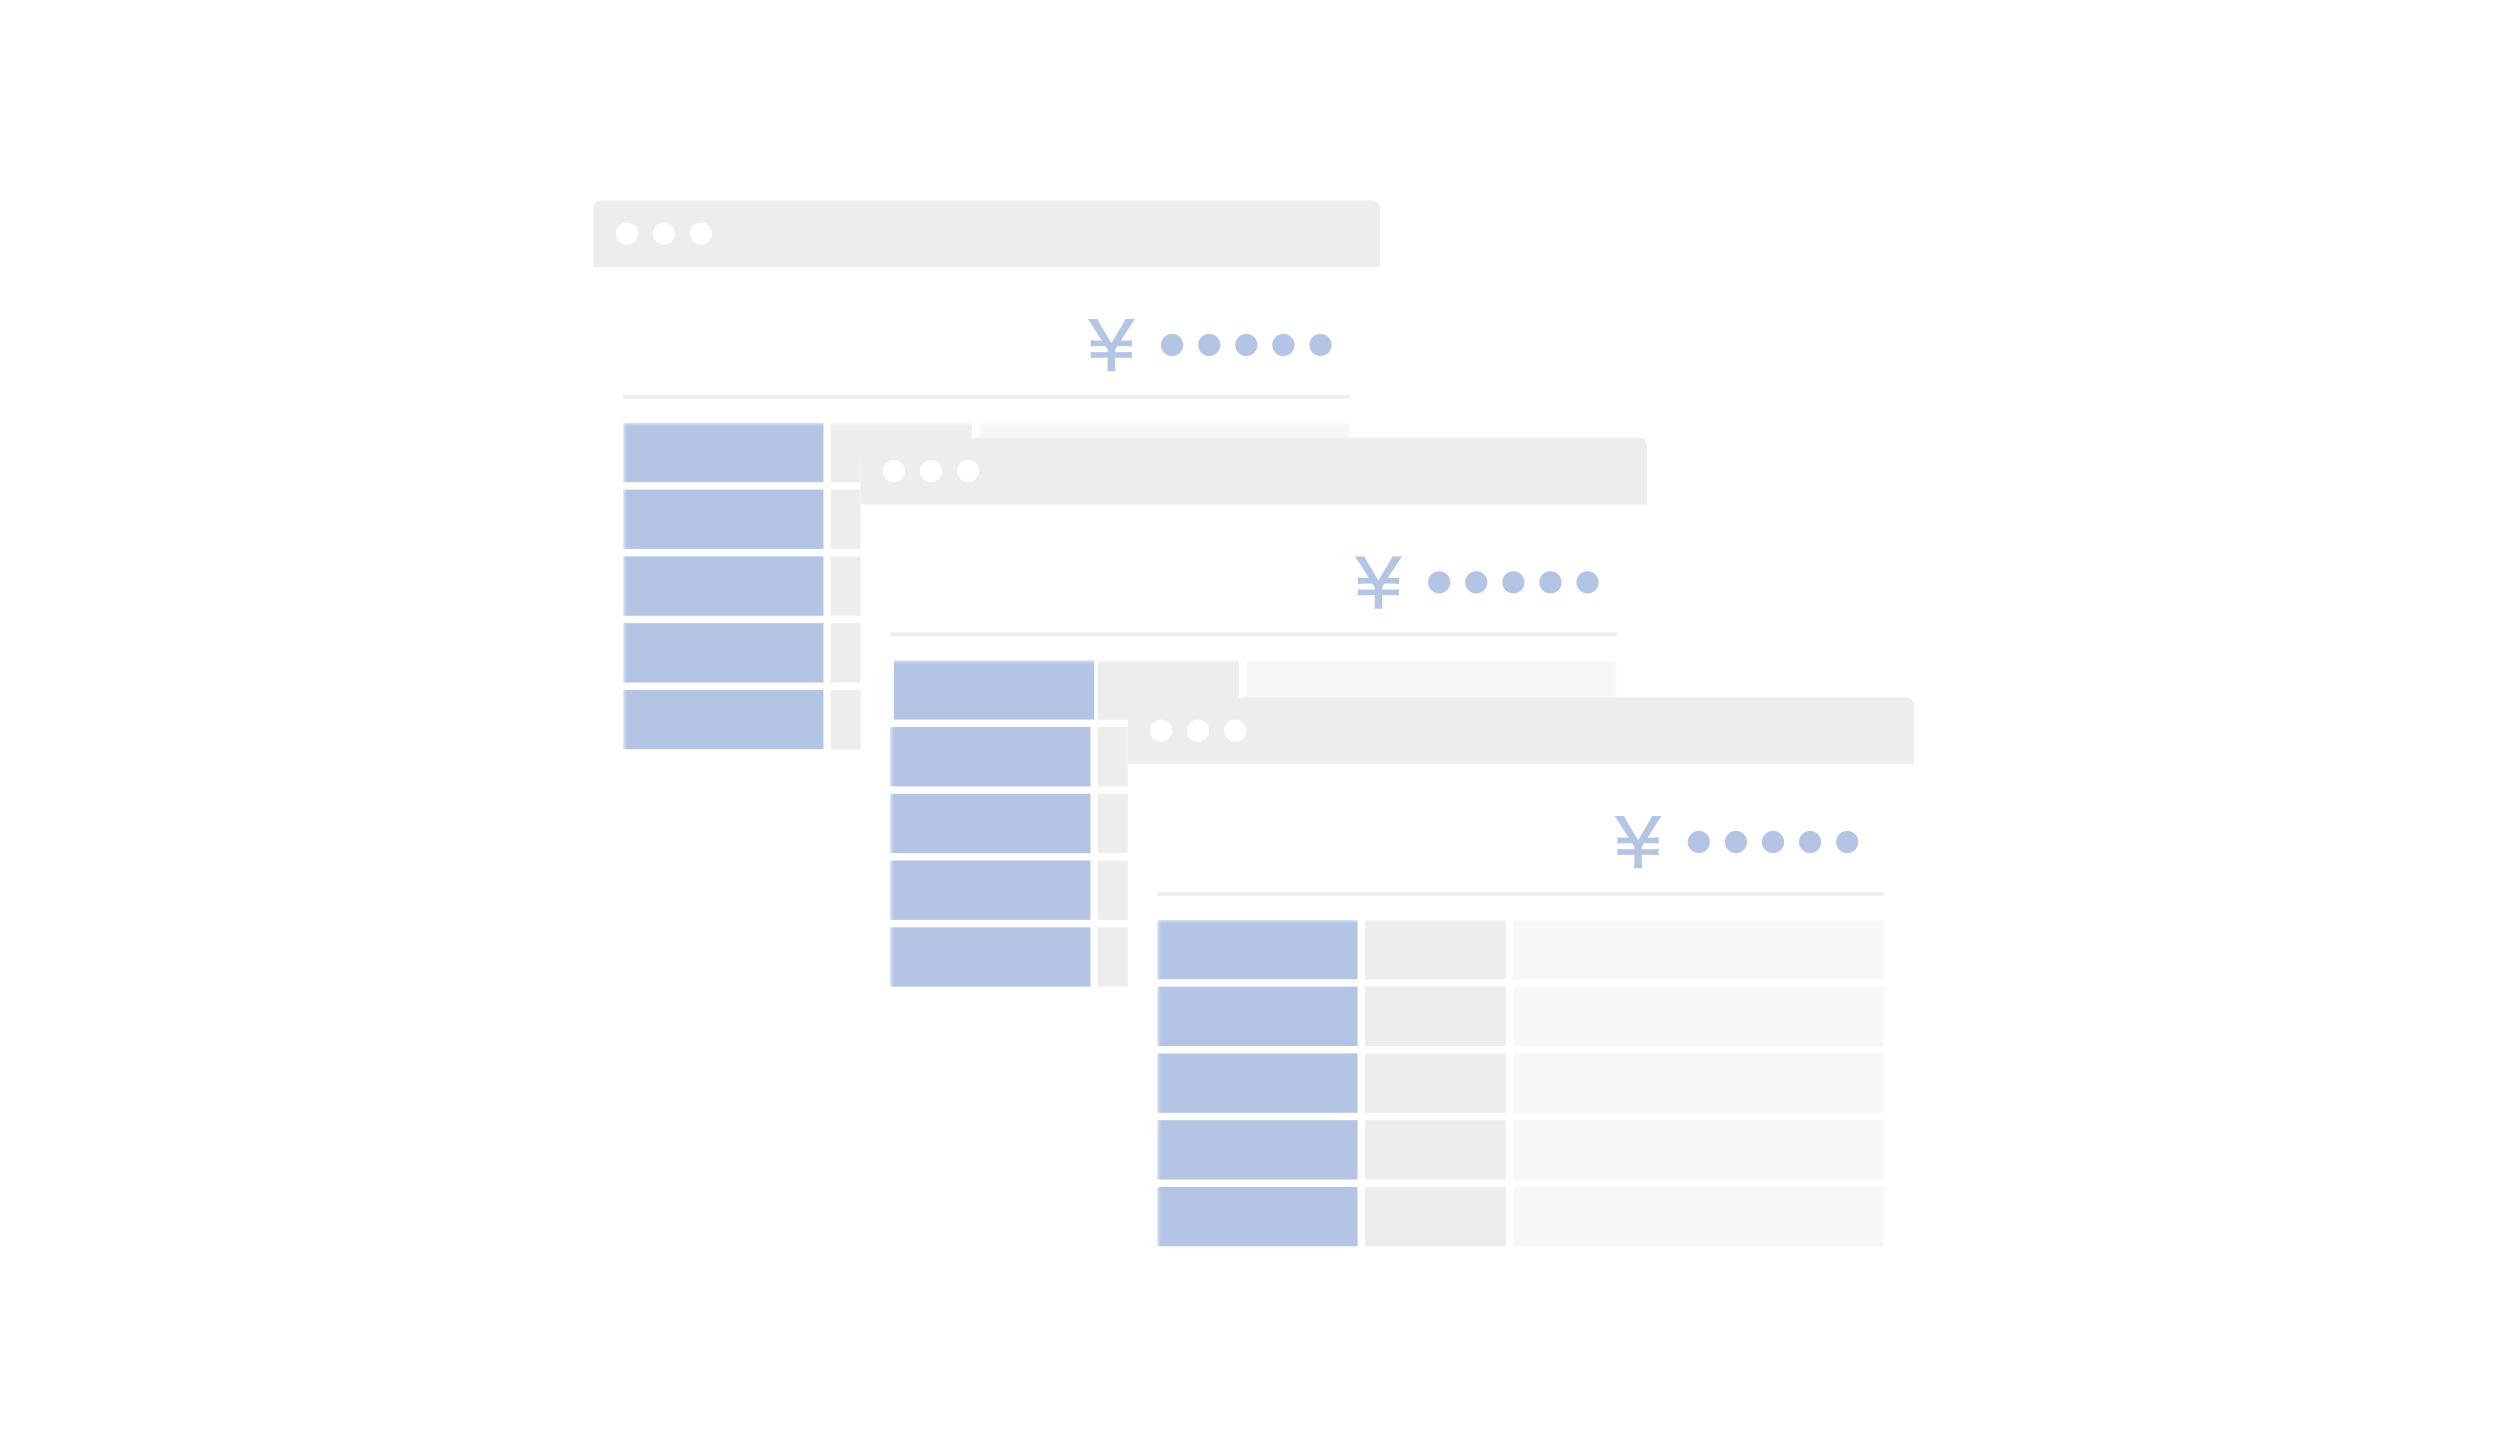 <svg width="337" height="194" viewBox="0 0 337 194" fill="none" xmlns="http://www.w3.org/2000/svg">
<g clip-path="url(#clip0_56912_64159)">
<g filter="url(#filter0_d_56912_64159)">
<path fill-rule="evenodd" clip-rule="evenodd" d="M80 28C80 27.448 80.448 27 81 27H185C185.552 27 186 27.448 186 28V105C186 105.552 185.552 106 185 106H81C80.448 106 80 105.552 80 105V28Z" fill="white"/>
</g>
<mask id="mask0_56912_64159" style="mask-type:alpha" maskUnits="userSpaceOnUse" x="84" y="57" width="98" height="46">
<path fill-rule="evenodd" clip-rule="evenodd" d="M84 57H182V103H84V57Z" fill="white"/>
</mask>
<g mask="url(#mask0_56912_64159)">
<path fill-rule="evenodd" clip-rule="evenodd" d="M132 57H182V65H132V57Z" fill="#F7F7F7"/>
<path fill-rule="evenodd" clip-rule="evenodd" d="M112 57H131V65H112V57Z" fill="#EDEDED"/>
<path fill-rule="evenodd" clip-rule="evenodd" d="M84 57H111V65H84V57Z" fill="#0039A4" fill-opacity="0.3"/>
<path fill-rule="evenodd" clip-rule="evenodd" d="M132 66H182V74H132V66Z" fill="#F7F7F7"/>
<path fill-rule="evenodd" clip-rule="evenodd" d="M112 66H131V74H112V66Z" fill="#EDEDED"/>
<path fill-rule="evenodd" clip-rule="evenodd" d="M84 66H111V74H84V66Z" fill="#0039A4" fill-opacity="0.3"/>
<path fill-rule="evenodd" clip-rule="evenodd" d="M132 75H182V83H132V75Z" fill="#F7F7F7"/>
<path fill-rule="evenodd" clip-rule="evenodd" d="M112 75H131V83H112V75Z" fill="#EDEDED"/>
<path fill-rule="evenodd" clip-rule="evenodd" d="M84 75H111V83H84V75Z" fill="#0039A4" fill-opacity="0.3"/>
<path fill-rule="evenodd" clip-rule="evenodd" d="M132 84H182V92H132V84Z" fill="#F7F7F7"/>
<path fill-rule="evenodd" clip-rule="evenodd" d="M112 84H131V92H112V84Z" fill="#EDEDED"/>
<path fill-rule="evenodd" clip-rule="evenodd" d="M84 84H111V92H84V84Z" fill="#0039A4" fill-opacity="0.3"/>
<path fill-rule="evenodd" clip-rule="evenodd" d="M132 93H182V101H132V93Z" fill="#F7F7F7"/>
<path fill-rule="evenodd" clip-rule="evenodd" d="M112 93H131V101H112V93Z" fill="#EDEDED"/>
<path fill-rule="evenodd" clip-rule="evenodd" d="M84 93H111V101H84V93Z" fill="#0039A4" fill-opacity="0.3"/>
</g>
<path fill-rule="evenodd" clip-rule="evenodd" d="M80 28C80 27.448 80.448 27 81 27H185C185.552 27 186 27.448 186 28V36H80V28Z" fill="#EDEDED"/>
<path fill-rule="evenodd" clip-rule="evenodd" d="M84.5 33C85.328 33 86 32.328 86 31.5C86 30.672 85.328 30 84.5 30C83.672 30 83 30.672 83 31.5C83 32.328 83.672 33 84.5 33Z" fill="white"/>
<path fill-rule="evenodd" clip-rule="evenodd" d="M89.5 33C90.328 33 91 32.328 91 31.5C91 30.672 90.328 30 89.5 30C88.672 30 88 30.672 88 31.5C88 32.328 88.672 33 89.5 33Z" fill="white"/>
<path fill-rule="evenodd" clip-rule="evenodd" d="M94.5 33C95.328 33 96 32.328 96 31.5C96 30.672 95.328 30 94.5 30C93.672 30 93 30.672 93 31.5C93 32.328 93.672 33 94.5 33Z" fill="white"/>
<path fill-rule="evenodd" clip-rule="evenodd" d="M84 53.5H182H84Z" stroke="#EDEDED" stroke-width="0.5"/>
<path d="M150.379 50.045C150.325 49.703 150.307 49.433 150.307 48.947V48.227H151.639C152.026 48.227 152.269 48.245 152.575 48.299V47.408C152.26 47.462 152.035 47.48 151.639 47.48H150.307V47.156L150.622 46.661H151.639C152.035 46.661 152.287 46.679 152.584 46.733V45.842C152.287 45.896 152.044 45.914 151.639 45.914H151.09L152.395 43.871C152.584 43.574 152.872 43.16 152.989 43.007H151.666C151.603 43.232 151.495 43.457 151.243 43.871L149.812 46.247L148.381 43.871C148.12 43.43 148.021 43.25 147.949 43.007H146.635C146.761 43.169 146.968 43.466 147.229 43.871L148.534 45.914H147.985C147.571 45.914 147.337 45.896 147.04 45.842V46.733C147.346 46.679 147.571 46.661 147.985 46.661H149.002L149.317 47.147V47.48H147.976C147.562 47.48 147.346 47.462 147.031 47.408V48.299C147.337 48.245 147.562 48.227 147.976 48.227H149.317V48.947C149.317 49.379 149.299 49.712 149.245 50.045H150.379Z" fill="#0039A4" fill-opacity="0.3"/>
<path fill-rule="evenodd" clip-rule="evenodd" d="M163 48C163.828 48 164.5 47.328 164.5 46.5C164.5 45.672 163.828 45 163 45C162.172 45 161.5 45.672 161.5 46.5C161.5 47.328 162.172 48 163 48Z" fill="#0039A4" fill-opacity="0.3"/>
<path fill-rule="evenodd" clip-rule="evenodd" d="M168 48C168.828 48 169.5 47.328 169.5 46.5C169.5 45.672 168.828 45 168 45C167.172 45 166.5 45.672 166.5 46.5C166.5 47.328 167.172 48 168 48Z" fill="#0039A4" fill-opacity="0.3"/>
<path fill-rule="evenodd" clip-rule="evenodd" d="M173 48C173.828 48 174.5 47.328 174.5 46.5C174.5 45.672 173.828 45 173 45C172.172 45 171.5 45.672 171.5 46.5C171.5 47.328 172.172 48 173 48Z" fill="#0039A4" fill-opacity="0.3"/>
<path fill-rule="evenodd" clip-rule="evenodd" d="M178 48C178.828 48 179.5 47.328 179.5 46.5C179.5 45.672 178.828 45 178 45C177.172 45 176.5 45.672 176.5 46.5C176.5 47.328 177.172 48 178 48Z" fill="#0039A4" fill-opacity="0.3"/>
<path fill-rule="evenodd" clip-rule="evenodd" d="M158 48C158.828 48 159.5 47.328 159.5 46.5C159.5 45.672 158.828 45 158 45C157.172 45 156.5 45.672 156.5 46.5C156.5 47.328 157.172 48 158 48Z" fill="#0039A4" fill-opacity="0.3"/>
<g filter="url(#filter1_d_56912_64159)">
<path fill-rule="evenodd" clip-rule="evenodd" d="M116 60C116 59.448 116.448 59 117 59H221C221.552 59 222 59.448 222 60V137C222 137.552 221.552 138 221 138H117C116.448 138 116 137.552 116 137V60Z" fill="white"/>
</g>
<mask id="mask1_56912_64159" style="mask-type:alpha" maskUnits="userSpaceOnUse" x="120" y="89" width="98" height="46">
<path fill-rule="evenodd" clip-rule="evenodd" d="M120 89H218V135H120V89Z" fill="white"/>
</mask>
<g mask="url(#mask1_56912_64159)">
<path fill-rule="evenodd" clip-rule="evenodd" d="M168 89H218V97H168V89Z" fill="#F7F7F7"/>
<path fill-rule="evenodd" clip-rule="evenodd" d="M148 89H167V97H148V89Z" fill="#EDEDED"/>
<path fill-rule="evenodd" clip-rule="evenodd" d="M120.5 89H147.5V97H120.5V89Z" fill="#0039A4" fill-opacity="0.3"/>
<path fill-rule="evenodd" clip-rule="evenodd" d="M168 98H218V106H168V98Z" fill="#F7F7F7"/>
<path fill-rule="evenodd" clip-rule="evenodd" d="M148 98H167V106H148V98Z" fill="#EDEDED"/>
<path fill-rule="evenodd" clip-rule="evenodd" d="M120 98H147V106H120V98Z" fill="#0039A4" fill-opacity="0.3"/>
<path fill-rule="evenodd" clip-rule="evenodd" d="M168 107H218V115H168V107Z" fill="#F7F7F7"/>
<path fill-rule="evenodd" clip-rule="evenodd" d="M148 107H167V115H148V107Z" fill="#EDEDED"/>
<path fill-rule="evenodd" clip-rule="evenodd" d="M120 107H147V115H120V107Z" fill="#0039A4" fill-opacity="0.3"/>
<path fill-rule="evenodd" clip-rule="evenodd" d="M168 116H218V124H168V116Z" fill="#F7F7F7"/>
<path fill-rule="evenodd" clip-rule="evenodd" d="M148 116H167V124H148V116Z" fill="#EDEDED"/>
<path fill-rule="evenodd" clip-rule="evenodd" d="M120 116H147V124H120V116Z" fill="#0039A4" fill-opacity="0.3"/>
<path fill-rule="evenodd" clip-rule="evenodd" d="M168 125H218V133H168V125Z" fill="#F7F7F7"/>
<path fill-rule="evenodd" clip-rule="evenodd" d="M148 125H167V133H148V125Z" fill="#EDEDED"/>
<path fill-rule="evenodd" clip-rule="evenodd" d="M120 125H147V133H120V125Z" fill="#0039A4" fill-opacity="0.3"/>
</g>
<path fill-rule="evenodd" clip-rule="evenodd" d="M116 60C116 59.448 116.448 59 117 59H221C221.552 59 222 59.448 222 60V68H116V60Z" fill="#EDEDED"/>
<path fill-rule="evenodd" clip-rule="evenodd" d="M120.5 65C121.328 65 122 64.328 122 63.5C122 62.672 121.328 62 120.5 62C119.672 62 119 62.672 119 63.5C119 64.328 119.672 65 120.5 65Z" fill="white"/>
<path fill-rule="evenodd" clip-rule="evenodd" d="M125.5 65C126.328 65 127 64.328 127 63.5C127 62.672 126.328 62 125.5 62C124.672 62 124 62.672 124 63.5C124 64.328 124.672 65 125.5 65Z" fill="white"/>
<path fill-rule="evenodd" clip-rule="evenodd" d="M130.5 65C131.328 65 132 64.328 132 63.5C132 62.672 131.328 62 130.5 62C129.672 62 129 62.672 129 63.5C129 64.328 129.672 65 130.5 65Z" fill="white"/>
<path fill-rule="evenodd" clip-rule="evenodd" d="M120 85.5H218H120Z" stroke="#EDEDED" stroke-width="0.5"/>
<path d="M186.379 82.045C186.325 81.703 186.307 81.433 186.307 80.947V80.227H187.639C188.026 80.227 188.269 80.245 188.575 80.299V79.408C188.26 79.462 188.035 79.48 187.639 79.48H186.307V79.156L186.622 78.661H187.639C188.035 78.661 188.287 78.679 188.584 78.733V77.842C188.287 77.896 188.044 77.914 187.639 77.914H187.09L188.395 75.871C188.584 75.574 188.872 75.16 188.989 75.007H187.666C187.603 75.232 187.495 75.457 187.243 75.871L185.812 78.247L184.381 75.871C184.12 75.43 184.021 75.25 183.949 75.007H182.635C182.761 75.169 182.968 75.466 183.229 75.871L184.534 77.914H183.985C183.571 77.914 183.337 77.896 183.04 77.842V78.733C183.346 78.679 183.571 78.661 183.985 78.661H185.002L185.317 79.147V79.48H183.976C183.562 79.48 183.346 79.462 183.031 79.408V80.299C183.337 80.245 183.562 80.227 183.976 80.227H185.317V80.947C185.317 81.379 185.299 81.712 185.245 82.045H186.379Z" fill="#0039A4" fill-opacity="0.3"/>
<path fill-rule="evenodd" clip-rule="evenodd" d="M199 80C199.828 80 200.5 79.328 200.5 78.5C200.5 77.672 199.828 77 199 77C198.172 77 197.5 77.672 197.5 78.5C197.5 79.328 198.172 80 199 80Z" fill="#0039A4" fill-opacity="0.3"/>
<path fill-rule="evenodd" clip-rule="evenodd" d="M204 80C204.828 80 205.5 79.328 205.5 78.5C205.5 77.672 204.828 77 204 77C203.172 77 202.5 77.672 202.5 78.5C202.5 79.328 203.172 80 204 80Z" fill="#0039A4" fill-opacity="0.3"/>
<path fill-rule="evenodd" clip-rule="evenodd" d="M209 80C209.828 80 210.5 79.328 210.5 78.5C210.5 77.672 209.828 77 209 77C208.172 77 207.5 77.672 207.5 78.5C207.5 79.328 208.172 80 209 80Z" fill="#0039A4" fill-opacity="0.3"/>
<path fill-rule="evenodd" clip-rule="evenodd" d="M214 80C214.828 80 215.5 79.328 215.5 78.5C215.5 77.672 214.828 77 214 77C213.172 77 212.5 77.672 212.5 78.5C212.5 79.328 213.172 80 214 80Z" fill="#0039A4" fill-opacity="0.3"/>
<path fill-rule="evenodd" clip-rule="evenodd" d="M194 80C194.828 80 195.5 79.328 195.5 78.5C195.5 77.672 194.828 77 194 77C193.172 77 192.5 77.672 192.5 78.5C192.5 79.328 193.172 80 194 80Z" fill="#0039A4" fill-opacity="0.3"/>
<g filter="url(#filter2_d_56912_64159)">
<path fill-rule="evenodd" clip-rule="evenodd" d="M152 95C152 94.448 152.448 94 153 94H257C257.552 94 258 94.448 258 95V172C258 172.552 257.552 173 257 173H153C152.448 173 152 172.552 152 172V95Z" fill="white"/>
</g>
<mask id="mask2_56912_64159" style="mask-type:alpha" maskUnits="userSpaceOnUse" x="156" y="124" width="98" height="46">
<path fill-rule="evenodd" clip-rule="evenodd" d="M156 124H254V170H156V124Z" fill="white"/>
</mask>
<g mask="url(#mask2_56912_64159)">
<path fill-rule="evenodd" clip-rule="evenodd" d="M204 124H254V132H204V124Z" fill="#F7F7F7"/>
<path fill-rule="evenodd" clip-rule="evenodd" d="M184 124H203V132H184V124Z" fill="#EDEDED"/>
<path fill-rule="evenodd" clip-rule="evenodd" d="M156 124H183V132H156V124Z" fill="#0039A4" fill-opacity="0.3"/>
<path fill-rule="evenodd" clip-rule="evenodd" d="M204 133H254V141H204V133Z" fill="#F7F7F7"/>
<path fill-rule="evenodd" clip-rule="evenodd" d="M184 133H203V141H184V133Z" fill="#EDEDED"/>
<path fill-rule="evenodd" clip-rule="evenodd" d="M156 133H183V141H156V133Z" fill="#0039A4" fill-opacity="0.3"/>
<path fill-rule="evenodd" clip-rule="evenodd" d="M204 142H254V150H204V142Z" fill="#F7F7F7"/>
<path fill-rule="evenodd" clip-rule="evenodd" d="M184 142H203V150H184V142Z" fill="#EDEDED"/>
<path fill-rule="evenodd" clip-rule="evenodd" d="M156 142H183V150H156V142Z" fill="#0039A4" fill-opacity="0.3"/>
<path fill-rule="evenodd" clip-rule="evenodd" d="M204 151H254V159H204V151Z" fill="#F7F7F7"/>
<path fill-rule="evenodd" clip-rule="evenodd" d="M184 151H203V159H184V151Z" fill="#EDEDED"/>
<path fill-rule="evenodd" clip-rule="evenodd" d="M156 151H183V159H156V151Z" fill="#0039A4" fill-opacity="0.3"/>
<path fill-rule="evenodd" clip-rule="evenodd" d="M204 160H254V168H204V160Z" fill="#F7F7F7"/>
<path fill-rule="evenodd" clip-rule="evenodd" d="M184 160H203V168H184V160Z" fill="#EDEDED"/>
<path fill-rule="evenodd" clip-rule="evenodd" d="M156 160H183V168H156V160Z" fill="#0039A4" fill-opacity="0.3"/>
</g>
<path fill-rule="evenodd" clip-rule="evenodd" d="M152 95C152 94.448 152.448 94 153 94H257C257.552 94 258 94.448 258 95V103H152V95Z" fill="#EDEDED"/>
<path fill-rule="evenodd" clip-rule="evenodd" d="M156.5 100C157.328 100 158 99.328 158 98.5C158 97.672 157.328 97 156.5 97C155.672 97 155 97.672 155 98.5C155 99.328 155.672 100 156.5 100Z" fill="white"/>
<path fill-rule="evenodd" clip-rule="evenodd" d="M161.5 100C162.328 100 163 99.328 163 98.5C163 97.672 162.328 97 161.5 97C160.672 97 160 97.672 160 98.5C160 99.328 160.672 100 161.5 100Z" fill="white"/>
<path fill-rule="evenodd" clip-rule="evenodd" d="M166.5 100C167.328 100 168 99.328 168 98.5C168 97.672 167.328 97 166.5 97C165.672 97 165 97.672 165 98.5C165 99.328 165.672 100 166.5 100Z" fill="white"/>
<path fill-rule="evenodd" clip-rule="evenodd" d="M156 120.5H254H156Z" stroke="#EDEDED" stroke-width="0.5"/>
<path d="M221.379 117.045C221.325 116.703 221.307 116.433 221.307 115.947V115.227H222.639C223.026 115.227 223.269 115.245 223.575 115.299V114.408C223.26 114.462 223.035 114.48 222.639 114.48H221.307V114.156L221.622 113.661H222.639C223.035 113.661 223.287 113.679 223.584 113.733V112.842C223.287 112.896 223.044 112.914 222.639 112.914H222.09L223.395 110.871C223.584 110.574 223.872 110.16 223.989 110.007H222.666C222.603 110.232 222.495 110.457 222.243 110.871L220.812 113.247L219.381 110.871C219.12 110.43 219.021 110.25 218.949 110.007H217.635C217.761 110.169 217.968 110.466 218.229 110.871L219.534 112.914H218.985C218.571 112.914 218.337 112.896 218.04 112.842V113.733C218.346 113.679 218.571 113.661 218.985 113.661H220.002L220.317 114.147V114.48H218.976C218.562 114.48 218.346 114.462 218.031 114.408V115.299C218.337 115.245 218.562 115.227 218.976 115.227H220.317V115.947C220.317 116.379 220.299 116.712 220.245 117.045H221.379Z" fill="#0039A4" fill-opacity="0.3"/>
<path fill-rule="evenodd" clip-rule="evenodd" d="M234 115C234.828 115 235.5 114.328 235.5 113.5C235.5 112.672 234.828 112 234 112C233.172 112 232.5 112.672 232.5 113.5C232.5 114.328 233.172 115 234 115Z" fill="#0039A4" fill-opacity="0.3"/>
<path fill-rule="evenodd" clip-rule="evenodd" d="M239 115C239.828 115 240.5 114.328 240.5 113.5C240.5 112.672 239.828 112 239 112C238.172 112 237.5 112.672 237.5 113.5C237.5 114.328 238.172 115 239 115Z" fill="#0039A4" fill-opacity="0.3"/>
<path fill-rule="evenodd" clip-rule="evenodd" d="M244 115C244.828 115 245.5 114.328 245.5 113.5C245.5 112.672 244.828 112 244 112C243.172 112 242.5 112.672 242.5 113.5C242.5 114.328 243.172 115 244 115Z" fill="#0039A4" fill-opacity="0.3"/>
<path fill-rule="evenodd" clip-rule="evenodd" d="M249 115C249.828 115 250.5 114.328 250.5 113.5C250.5 112.672 249.828 112 249 112C248.172 112 247.5 112.672 247.5 113.5C247.5 114.328 248.172 115 249 115Z" fill="#0039A4" fill-opacity="0.3"/>
<path fill-rule="evenodd" clip-rule="evenodd" d="M229 115C229.828 115 230.5 114.328 230.5 113.5C230.5 112.672 229.828 112 229 112C228.172 112 227.5 112.672 227.5 113.5C227.5 114.328 228.172 115 229 115Z" fill="#0039A4" fill-opacity="0.3"/>
</g>
<defs>
<filter id="filter0_d_56912_64159" x="60" y="9" width="146" height="119" filterUnits="userSpaceOnUse" color-interpolation-filters="sRGB">
<feFlood flood-opacity="0" result="BackgroundImageFix"/>
<feColorMatrix in="SourceAlpha" type="matrix" values="0 0 0 0 0 0 0 0 0 0 0 0 0 0 0 0 0 0 127 0" result="hardAlpha"/>
<feOffset dy="2"/>
<feGaussianBlur stdDeviation="10"/>
<feColorMatrix type="matrix" values="0 0 0 0 0 0 0 0 0 0 0 0 0 0 0 0 0 0 0.082 0"/>
<feBlend mode="normal" in2="BackgroundImageFix" result="effect1_dropShadow_56912_64159"/>
<feBlend mode="normal" in="SourceGraphic" in2="effect1_dropShadow_56912_64159" result="shape"/>
</filter>
<filter id="filter1_d_56912_64159" x="96" y="41" width="146" height="119" filterUnits="userSpaceOnUse" color-interpolation-filters="sRGB">
<feFlood flood-opacity="0" result="BackgroundImageFix"/>
<feColorMatrix in="SourceAlpha" type="matrix" values="0 0 0 0 0 0 0 0 0 0 0 0 0 0 0 0 0 0 127 0" result="hardAlpha"/>
<feOffset dy="2"/>
<feGaussianBlur stdDeviation="10"/>
<feColorMatrix type="matrix" values="0 0 0 0 0 0 0 0 0 0 0 0 0 0 0 0 0 0 0.082 0"/>
<feBlend mode="normal" in2="BackgroundImageFix" result="effect1_dropShadow_56912_64159"/>
<feBlend mode="normal" in="SourceGraphic" in2="effect1_dropShadow_56912_64159" result="shape"/>
</filter>
<filter id="filter2_d_56912_64159" x="132" y="76" width="146" height="119" filterUnits="userSpaceOnUse" color-interpolation-filters="sRGB">
<feFlood flood-opacity="0" result="BackgroundImageFix"/>
<feColorMatrix in="SourceAlpha" type="matrix" values="0 0 0 0 0 0 0 0 0 0 0 0 0 0 0 0 0 0 127 0" result="hardAlpha"/>
<feOffset dy="2"/>
<feGaussianBlur stdDeviation="10"/>
<feColorMatrix type="matrix" values="0 0 0 0 0 0 0 0 0 0 0 0 0 0 0 0 0 0 0.082 0"/>
<feBlend mode="normal" in2="BackgroundImageFix" result="effect1_dropShadow_56912_64159"/>
<feBlend mode="normal" in="SourceGraphic" in2="effect1_dropShadow_56912_64159" result="shape"/>
</filter>
<clipPath id="clip0_56912_64159">
<rect width="336" height="194" fill="white" transform="translate(0.5)"/>
</clipPath>
</defs>
</svg>
